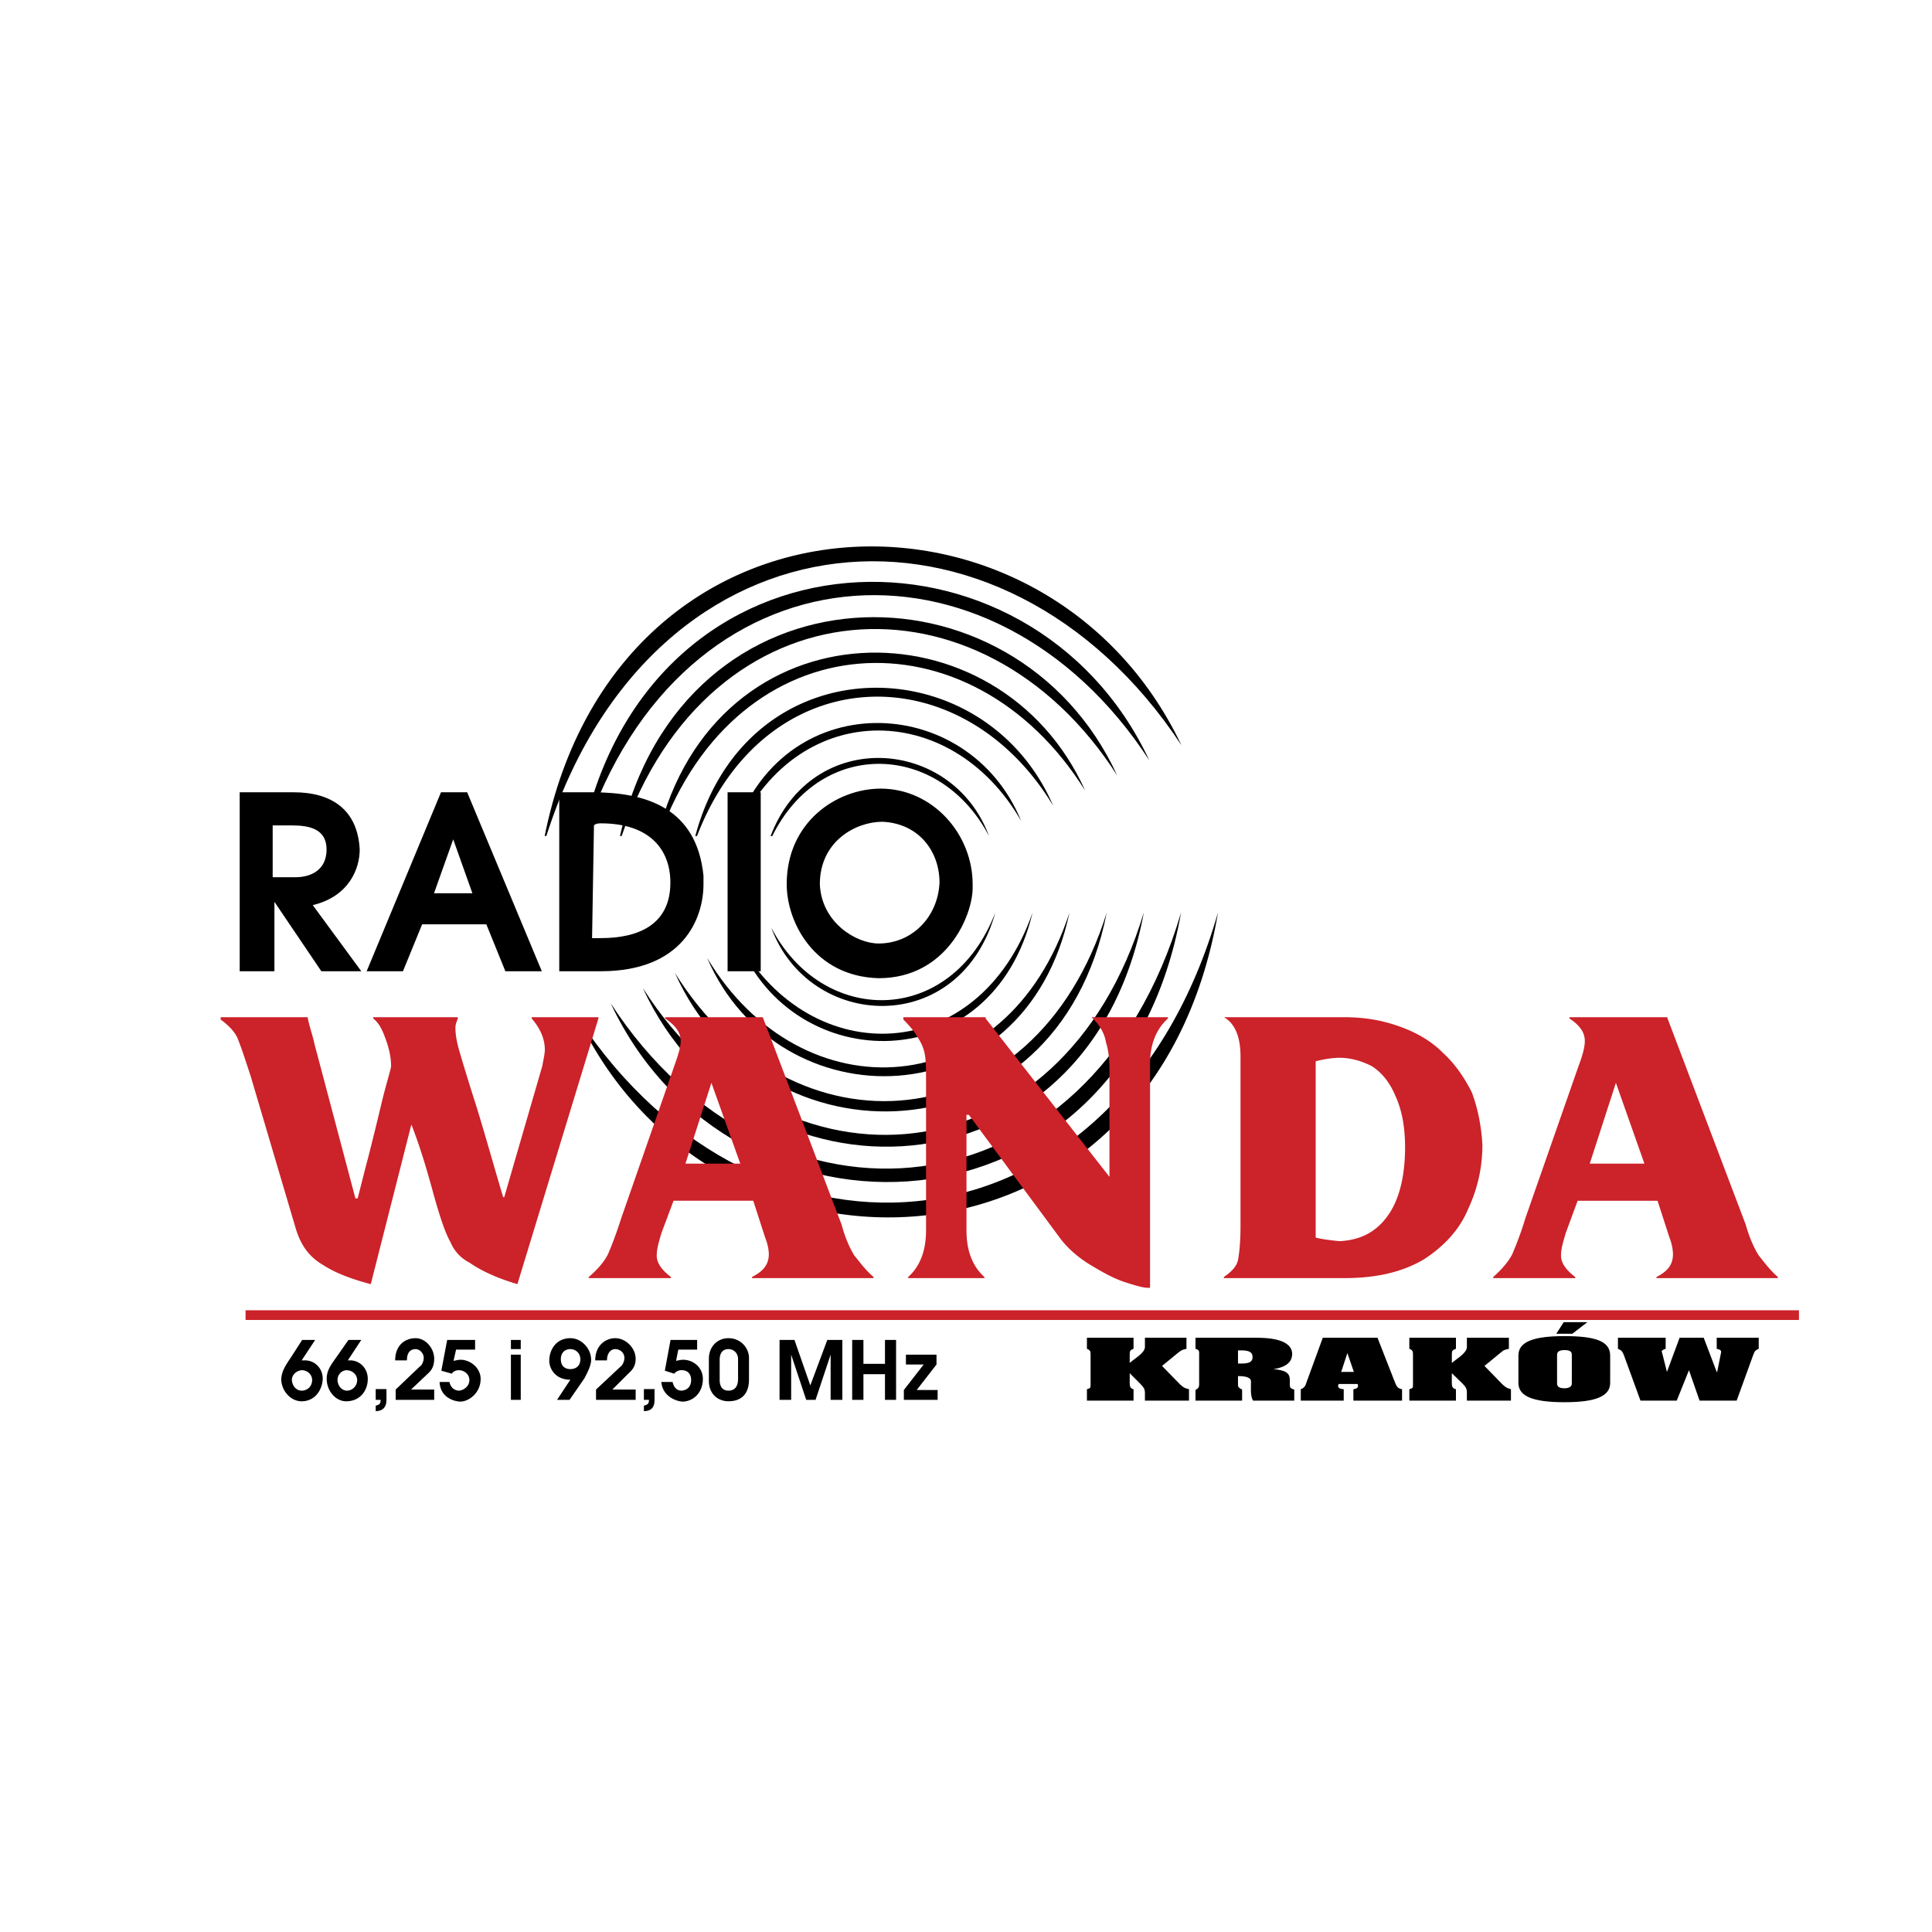 <svg xmlns="http://www.w3.org/2000/svg" width="2500" height="2500" viewBox="0 0 192.756 192.756"><g fill-rule="evenodd" clip-rule="evenodd"><path fill="#fff" d="M0 0h192.756v192.756H0V0z"/><path fill="#fff" d="M2.834 49.503h187.088v93.751H2.834V49.503z"/><path d="M108.443 133.463v1.107c.332.127.365.268.365.584v2.959c0 .348 0 .381-.365.49v1.137h4.65v-1.137c-.381-.08-.381-.396-.381-.633v-.965l1.027 1.027c.316.348.49.49.49.934v.773h4.398v-1.137c-.49-.109-.617-.238-.9-.49l-1.789-1.834 1.582-1.299c.365-.268.332-.283.854-.41v-1.107h-4.145v.918c0 .6-.979 1.123-1.518 1.598v-.744c0-.428 0-.521.381-.664v-1.107h-4.649zm10.832 0v1.107c.332.094.365.207.365.426v3.006c0 .301 0 .506-.365.664v1.074h4.65v-1.105c-.207-.096-.41-.205-.41-.443v-.902c1.266 0 1.295.381 1.295.572 0 .584-.078 1.422.207 1.879h4.111v-1.105c-.443-.111-.443-.27-.443-.521v-.459c0-.76-.568-.949-1.627-1.059 1.66-.256 1.834-1.012 1.865-1.486 0-1.631-2.721-1.646-3.781-1.646h-5.867v-.002zm4.241 1.266h.441c.695.016 1.012.207 1.012.648 0 .379-.158.664-1.092.664h-.361v-1.312zm13.916-1.266h-5.455l-1.631 4.459c-.078.316-.236.572-.568.682v1.137h4.285v-1.137c-.459-.031-.537-.174-.568-.301.031-.111.031-.174.078-.223h1.867c.047.064.047.127.047.223 0 .158-.174.27-.459.301v1.137h4.855v-1.137c-.488-.096-.537-.238-.854-1.059l-1.597-4.082zm-2.356 3.416h-1.266l.617-1.883.649 1.883zm5.535-3.416v1.107c.332.127.363.268.363.584v2.959c0 .348 0 .381-.363.49v1.137h4.648v-1.137c-.41-.08-.41-.396-.41-.633v-.965s.568.539 1.059 1.027c.332.348.443.49.443.934v.773h4.396v-1.137c-.441-.109-.57-.238-.855-.49l-1.785-1.834 1.582-1.299c.33-.268.283-.283.854-.41v-1.107h-4.191v.918c0 .6-.934 1.123-1.502 1.598v-.744c0-.428 0-.521.41-.664v-1.107h-4.649zm10.881 4.508c0 1.312 1.375 1.928 4.602 1.928 3.162 0 4.553-.615 4.553-1.928v-2.736c0-1.471-1.582-1.93-4.553-1.93-2.975 0-4.602.506-4.602 1.93v2.736zm5.328.062c0 .285-.236.475-.727.475-.539 0-.744-.172-.744-.475v-2.861c0-.236.127-.475.744-.475.648 0 .727.238.727.475v2.861zm-1.55-4.965h1.6l1.502-1.156h-2.357l-.745 1.156zm6.152.395v1.107c.332.143.443.223.617.697l1.631 4.473h3.619l1.219-3.035 1.059 3.035h3.701l1.598-4.41c.158-.395.158-.586.602-.76v-1.107h-4.191v1.107c.363.08.441.158.441.332 0 .033-.031.094-.031.158l-.363 1.818h-.047l-1.299-3.416h-2.402l-1.266 3.416-.488-1.943s0-.033-.049-.08c.049-.143.174-.221.41-.285v-1.107h-4.761z"/><path fill="#cc2229" d="M24.5 130.727h154.984v.966H24.5v-.966z"/><path d="M30.146 133.686l-1.077 1.676c-.664.979-.949 1.453-1.01 2.215 0 1.17.931 2.229 2.038 2.229 1.283 0 2.041-1.059 2.104-2.229 0-1.092-.821-1.85-1.755-1.85h-.349l1.345-2.041h-1.296zm-.049 3.019c.602 0 1.046.459 1.046.98 0 .65-.492 1.061-1.046 1.061-.457 0-.916-.365-.979-1.061 0-.521.459-.931.979-.98zm4.666-3.019l-1.168 1.676c-.712.979-.998 1.453-.998 2.215 0 1.17.87 2.229 1.946 2.229 1.375 0 2.15-1.059 2.15-2.229 0-1.092-.824-1.85-1.74-1.85h-.252l1.344-2.041h-1.282zm-.22 3.019c.632 0 1.089.459 1.089.98 0 .65-.521 1.061-1.01 1.061-.444 0-.903-.365-.949-1.061 0-.521.378-.931.87-.98zm2.941 1.883v1.074h.49c0 .475-.189.475-.49.586v.539c.821 0 1.074-.539 1.074-1.125v-1.074h-1.074zm1.944-2.861h1.17c0-.713.286-1.125.87-1.125.411 0 .806.412.806.869 0 .365-.189.76-.395.869l-2.403 2.295v1.027h3.844v-1.027h-2.311l1.788-1.691c.411-.412.522-.871.522-1.375 0-1.076-.87-2.057-1.852-2.057-1.042 0-2.039.677-2.039 2.215zm5.188-2.041l-.584 3.068 1.059.299c.11-.238.411-.348.681-.348.536 0 1.059.396 1.059.98 0 .602-.523.996-1.012 1.061-.316 0-.822-.158-.98-.869h-.982c.064 1.58 1.502 1.961 2.104 1.961.87-.033 1.992-.902 1.992-2.262 0-1.139-1.074-1.914-1.992-1.914-.253 0-.459.064-.712.109l.253-1.121h1.897v-.965h-2.783v.001zm6.357 0v.916h.982v-.916h-.982zm0 1.468v4.508h.982v-4.508h-.982zm3.828.617c0 .76.584 1.883 2.102 1.883l-1.326 2.008h1.247l1.487-2.15c.396-.758.666-1.33.666-1.85 0-1.107-.949-2.15-2.074-2.15-1.405 0-2.102 1.138-2.102 2.259zm1.154-.158c0-.662.412-1.012.948-1.012.539 0 .998.412.998 1.012 0 .682-.459.982-.998.982-.536.001-.948-.3-.948-.982zm3.432.114h1.171c0-.713.362-1.125.821-1.125.538 0 .918.412.918.869 0 .365-.207.76-.38.869l-2.451 2.295v1.027h3.954v-1.027h-2.326l1.693-1.691c.475-.412.632-.871.632-1.375 0-1.076-.982-2.057-2.041-2.057-.917 0-1.991.677-1.991 2.215zm4.854 2.861v1.074h.507c0 .475-.206.475-.507.586v.539c.87 0 1.061-.539 1.061-1.125v-1.074h-1.061zm2.658-4.902l-.569 3.068.932.299a.937.937 0 0 1 .76-.348c.602 0 .933.396.933.98 0 .602-.332.996-.933 1.061-.347 0-.76-.158-.918-.869h-1.123c.143 1.58 1.694 1.961 2.15 1.961 1.061-.033 1.994-.902 1.994-2.262 0-1.139-.933-1.914-1.994-1.914-.158 0-.457.064-.679.109l.222-1.121h1.88v-.965h-2.655v.001zm3.826 1.882v2.195c0 1.393.982 2.041 1.946 2.041 1.582 0 2.056-1.059 2.056-2.15v-2.184c0-.916-.76-1.959-2.056-1.959-1.076.001-1.946.823-1.946 2.057zm1.077.094c0-.602.252-1.061.87-1.061.554 0 .964.412.964 1.012v1.963c0 .711-.301 1.17-.964 1.17-.459 0-.87-.27-.87-1.061v-2.023zm5.976 4h1.155v-4.508l1.502 4.508h.934l1.502-4.508v4.508h1.17v-5.977h-1.502l-1.694 4.537-1.582-4.537h-1.487v5.977h.002zm7.244-5.976v5.977h1.122v-2.561h2.15v2.561h1.107v-5.977h-1.107v2.387h-2.15v-2.387h-1.122zm7.132 2.451l-1.977 2.545v.98h3.37v-.98h-2.089l1.977-2.545v-.982h-3.051v.982h1.77zM69.54 83.41c6.815-17.728 26.347-18.25 35.537-3.02-6.896-15.988-30.507-16.368-35.71 3.035.063-.015.048-.015.173-.015z"/><path d="M73.32 83.41c5.851-13.774 21.523-13.774 28.561-1.502-5.266-12.92-24.069-13.648-28.75 1.518.061-.001.046-.001.189-.016zM121.523 91.032c-10.027 34.888-45.722 38.035-63.812 10.595 13.632 28.674 57.391 27.201 63.812-10.595z"/><path d="M117.838 91.032c-9.109 30.966-40.976 33.56-56.902 9.078 11.988 25.605 50.957 24.513 56.902-9.078z"/><path d="M114.121 91.032c-8.16 27.076-36.246 29.117-49.974 7.56 10.343 22.537 44.533 21.824 49.974-7.56z"/><path d="M110.42 91.049c-7.227 23.167-31.501 24.654-43.079 6.025 8.682 19.483 38.112 19.137 43.079-6.025z"/><path d="M106.703 91.049c-6.293 19.261-26.757 20.21-36.151 4.522 7.037 16.4 31.677 16.449 36.151-4.522z"/><path d="M103.02 91.049c-5.377 15.355-22.045 15.767-29.289 3.005 5.409 13.346 25.287 13.758 29.289-3.005z"/><path d="M99.305 91.049c-4.447 11.482-17.288 11.308-22.363 1.485 3.762 10.28 18.85 11.089 22.363-1.485z"/><path d="M95.587 91.08c-3.497 7.576-12.558 6.863-15.452-.031 2.104 7.226 12.43 8.398 15.452.031zM54.515 83.395c10.645-33.402 45.532-36.073 63.354-9.047-13.443-28.275-56.222-27.232-63.527 9.062l.173-.015z"/><path d="M58.265 83.395c9.678-29.479 40.739-31.614 56.396-7.545-11.799-25.191-49.786-24.495-56.571 7.56.063 0 .047 0 .175-.015z"/><path d="M62.028 83.395c8.713-25.556 35.931-27.155 49.435-6.025-10.166-22.14-43.347-21.793-49.609 6.056.063-.016.048-.016.174-.031z"/><path d="M65.792 83.41c7.765-21.635 31.139-22.709 42.477-4.522-8.523-19.057-36.912-19.072-42.651 4.538.062-.001.047-.001.174-.016z"/><path d="M77.051 83.41c4.887-9.869 16.748-9.331 21.621 0-3.623-9.835-17.634-10.928-21.794.015.063 0 .048 0 .173-.015z"/><path d="M80.816 83.41c3.938-5.93 11.94-4.872 14.644 1.518-1.977-6.785-11.198-8.224-14.835-1.502l.191-.016z"/><path d="M28.753 79.045h-4.838V96.9h3.464v-6.927L32.06 96.9h3.986l-4.841-6.595c3.622-.87 4.683-3.638 4.683-5.551-.206-3.984-2.816-5.709-6.596-5.709h-.539zm-1.548 3.307h1.913c1.724 0 3.464.332 3.464 2.403 0 1.913-1.377 2.768-3.132 2.768h-2.245v-5.171zm16.794-3.307L36.582 96.9h3.622l1.914-4.682h6.404L50.42 96.9h3.637l-7.448-17.855h-2.61zm1.219 4.697l1.913 5.377h-3.829l1.916-5.377zm13.853-4.697h-3.274V96.9h4.16c8.144 0 10.23-5.218 10.23-8.682v-.854c-.694-6.77-5.739-8.319-11.116-8.319zm.189 3.307c.174-.207.539-.207.697-.207 4.854 0 6.927 2.609 6.927 5.915 0 4.158-3.132 5.535-6.927 5.535h-.886l.189-11.243zm13.332-3.307V96.9h3.306V79.045h-3.306zm5.898 9.173c0 3.826 2.785 9.204 9.173 9.377 6.77 0 9.378-6.248 9.378-9.015v-.362c0-5.015-4.001-9.537-9.172-9.537-4.365 0-9.379 3.306-9.379 9.537zm3.306 0c0-4.318 3.622-6.231 6.231-6.231 3.638.158 5.709 2.941 5.709 6.073-.158 3.464-2.768 6.073-6.073 6.073-2.246 0-5.709-2.089-5.867-5.915z"/><path d="M29.498 122.535l-4.507-15.23c-.475-1.422-.839-2.594-1.186-3.445-.253-.824-.964-1.535-1.788-2.135v-.238H30.7c0 .127.11.6.347 1.424.255.838.364 1.439.475 1.801l3.938 14.852h.222c.252-.965.602-2.389 1.076-4.176.475-1.881.949-3.795 1.423-5.803.49-1.914.837-2.99.837-3.227 0-.934-.237-1.898-.6-2.848-.349-.965-.711-1.533-1.186-1.896v-.127h8.443v.127c-.125.363-.237.586-.237.932 0 .604.112 1.314.349 2.166.237.824.837 2.848 1.786 5.807.948 3.098 1.772 6.072 2.626 8.92h.11l3.795-13.08c.127-.713.252-1.188.252-1.646 0-1.088-.489-2.166-1.311-3.098v-.127h6.658v.127l-8.081 26.504c-2.025-.6-3.576-1.311-4.762-2.135-.949-.49-1.549-1.201-1.898-2.023-.49-.838-1.074-2.5-1.786-5.109s-1.423-4.887-2.135-6.656l-4.048 15.924c-1.788-.475-3.448-1.059-4.762-1.914-1.422-.823-2.243-2.024-2.733-3.671zm32.466-.947l5.346-15.342c.347-.963.602-1.787.602-2.387 0-.824-.492-1.535-1.551-2.246v-.127h9.741l7.861 20.686c.347 1.297.822 2.371 1.281 3.1.49.586 1.074 1.422 1.913 2.135v.111H75.028v-.111c1.186-.6 1.676-1.312 1.676-2.262 0-.475-.127-1.076-.365-1.676l-1.186-3.67H67.2l-1.204 3.211c-.237.822-.475 1.533-.475 2.262 0 .711.475 1.422 1.423 2.135v.111h-8.206v-.111c.853-.713 1.564-1.549 1.913-2.262.364-.823.823-2.024 1.313-3.557zm6.422-5.49h5.472l-2.88-8.064-2.592 8.064zm24.005 6.66v-14.85c0-1.062 0-2.025-.125-2.738a4.24 4.24 0 0 0-.711-1.66c-.237-.475-.712-1.074-1.423-1.785v-.238h8.207v.127l12.352 15.799v-10.691c0-1.076-.111-2.01-.348-2.721-.127-.852-.586-1.676-1.312-2.387l-.127-.127h7.621v.127c-1.186 1.076-1.785 2.607-1.785 4.521v22.348h-.236c-.475 0-1.314-.254-2.389-.602-1.061-.363-2.135-.965-3.32-1.678-1.188-.711-2.264-1.66-2.975-2.594l-9.157-12.381h-.237v11.529c0 2.023.601 3.59 1.789 4.648v.111h-7.607v-.111c1.184-1.057 1.783-2.624 1.783-4.647zm29.716-21.272h12.004c2.15 0 3.938.348 5.582.949 1.66.6 3.102 1.424 4.287 2.625 1.186 1.074 2.15 2.498 2.861 3.922.584 1.535.949 3.32 1.059 5.234 0 2.246-.475 4.381-1.424 6.406-.836 2.023-2.371 3.699-4.395 5.012-2.152 1.281-4.744 1.883-7.971 1.883h-12.004v-.111c.711-.49 1.314-1.059 1.424-1.771.109-.602.236-1.676.236-3.336v-16.875c.002-2.024-.582-3.338-1.659-3.938zm9.159 21.983c.473.141 1.295.254 2.371.363 2.135-.109 3.701-.934 4.869-2.609 1.076-1.533 1.678-3.811 1.678-6.768 0-2.152-.363-3.812-.965-5.125-.6-1.422-1.424-2.371-2.373-2.973-.965-.475-2.023-.822-3.209-.822-.602 0-1.424.109-2.371.348v17.586zm20.904-1.881l5.361-15.342c.365-.963.586-1.787.586-2.387 0-.824-.457-1.535-1.533-2.246v-.127h9.74l7.844 20.686c.365 1.297.84 2.371 1.314 3.1.475.586 1.076 1.422 1.896 2.135v.111h-12.113v-.111c1.188-.6 1.646-1.312 1.646-2.262 0-.475-.113-1.076-.35-1.676l-1.188-3.67h-7.971l-1.186 3.211c-.236.822-.475 1.533-.475 2.262 0 .711.475 1.422 1.424 2.135v.111h-8.191v-.111c.822-.713 1.533-1.549 1.898-2.262.351-.823.839-2.024 1.298-3.557zm6.439-5.49h5.455l-2.846-8.064-2.609 8.064z" fill="#cc2229"/></g></svg>